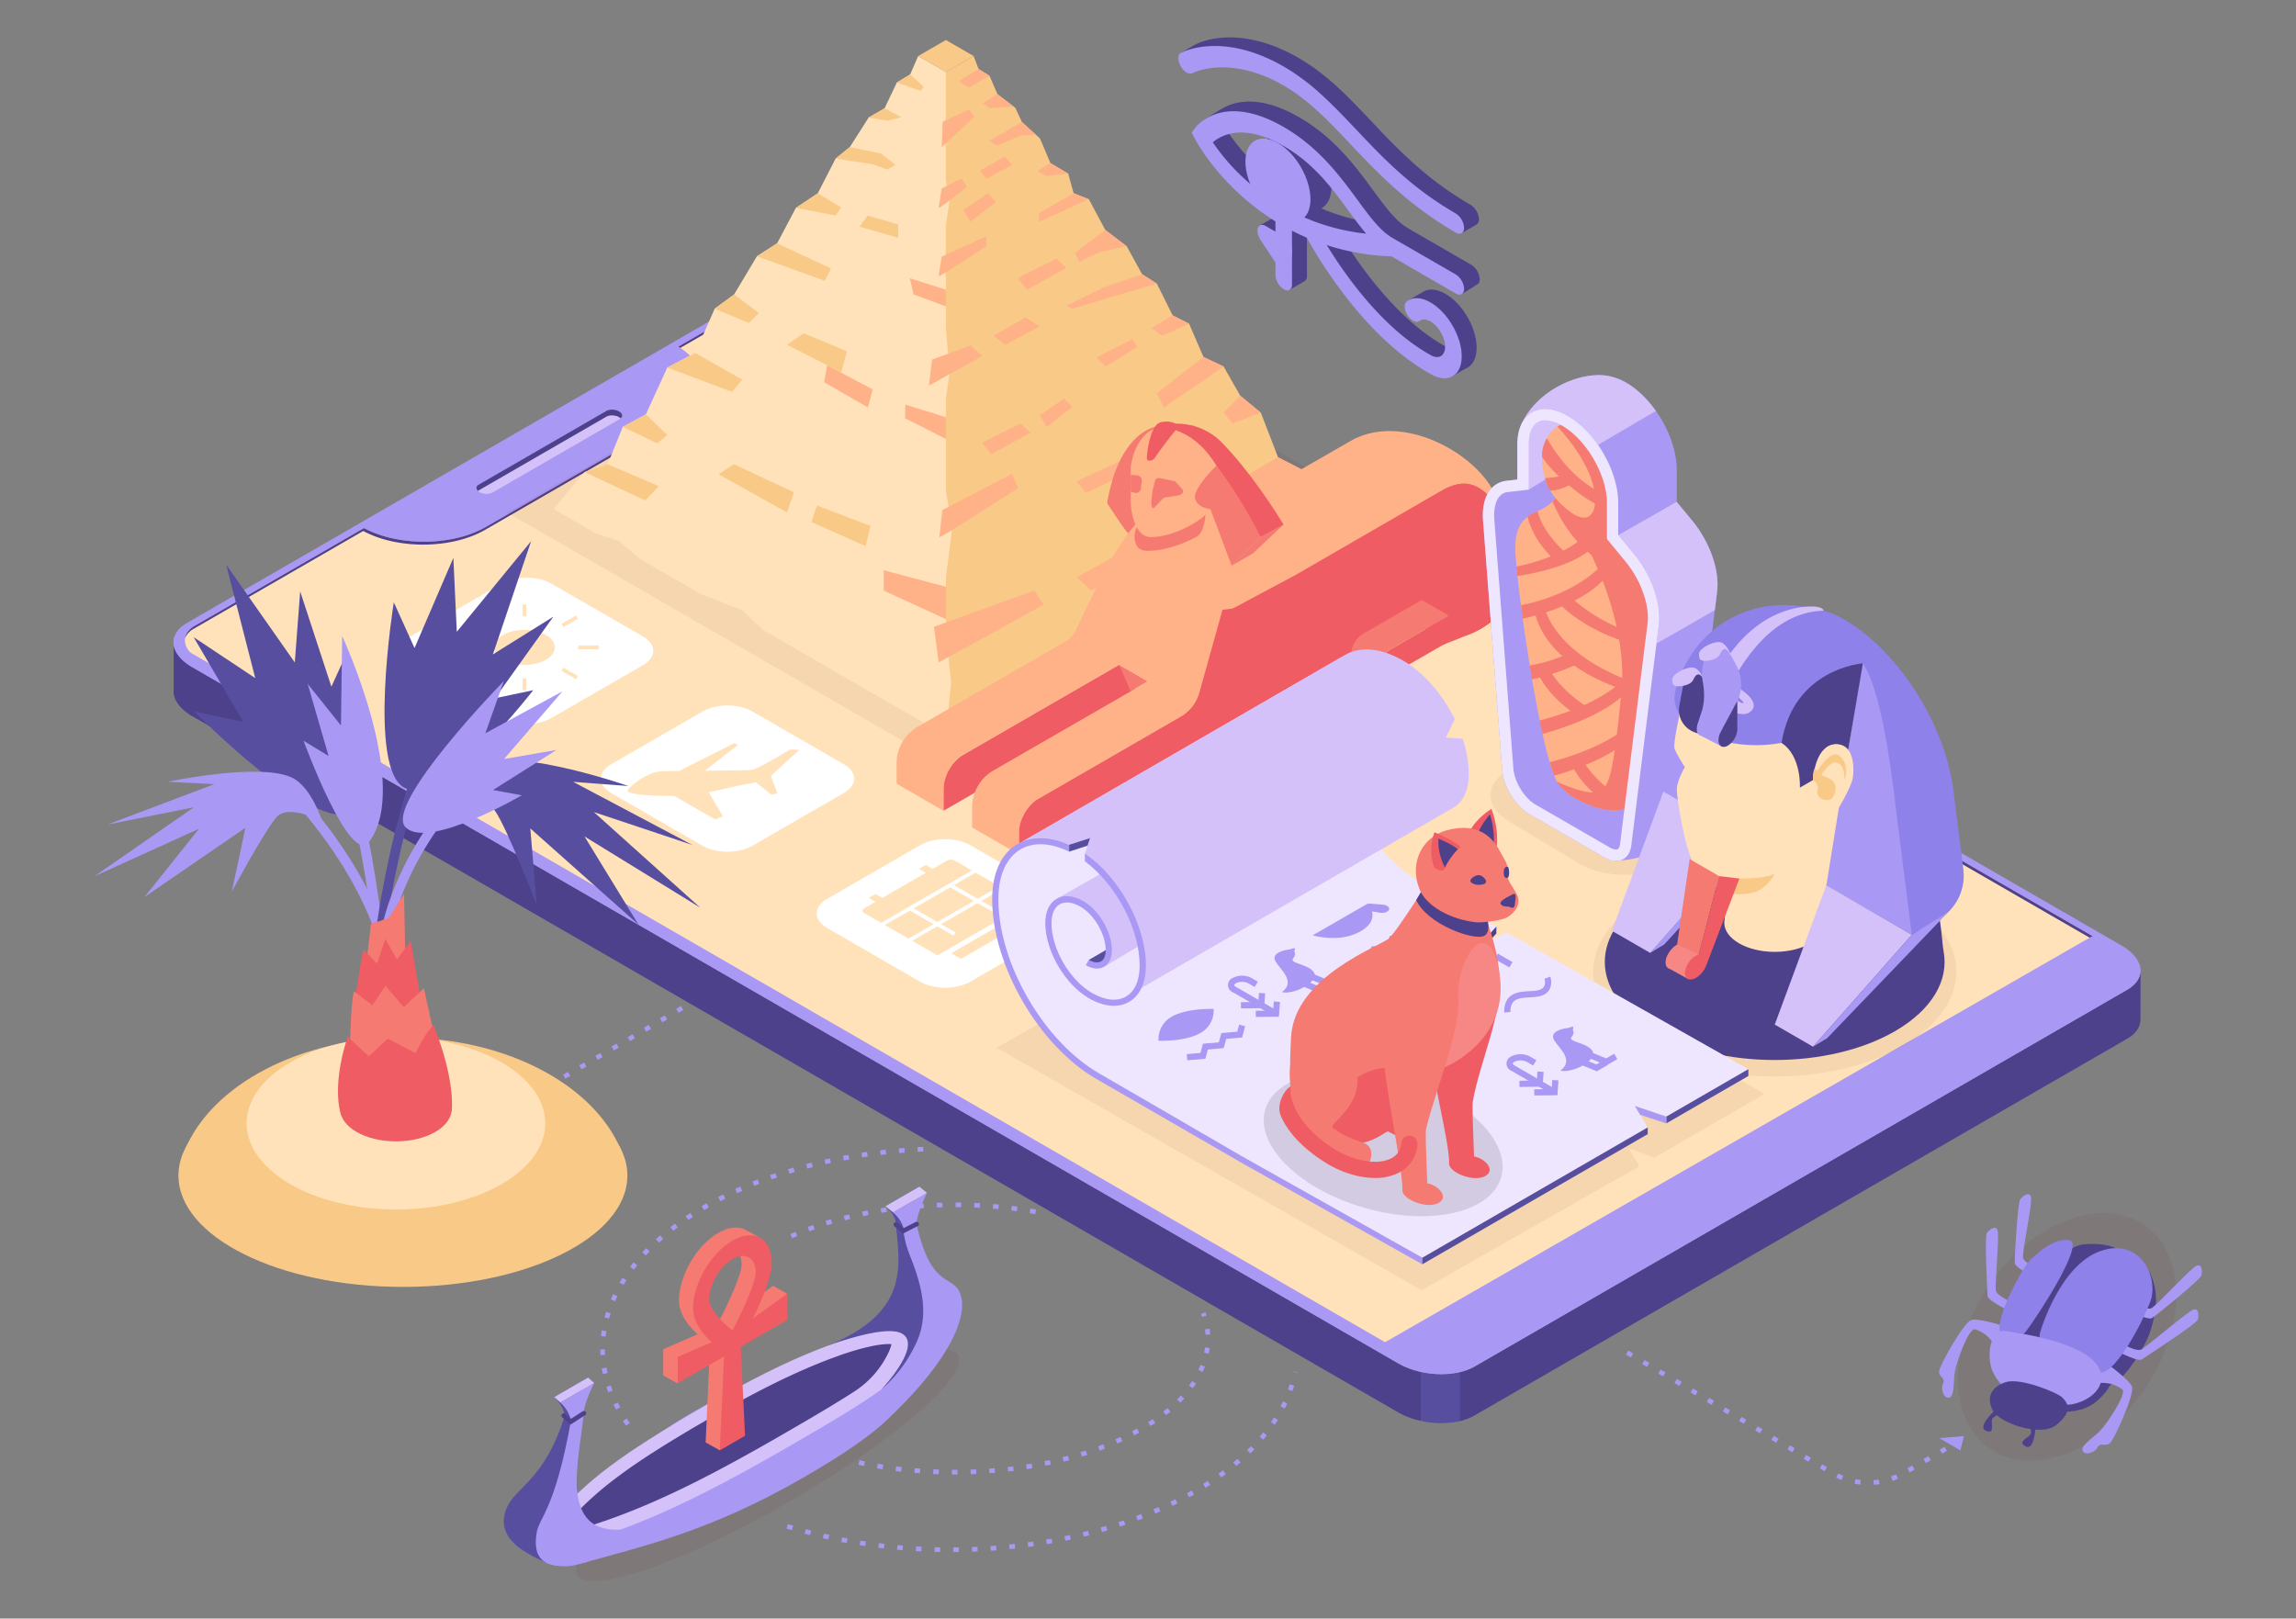 <?xml version="1.0" encoding="utf-8"?>
<svg xmlns="http://www.w3.org/2000/svg" viewBox="0 0 1421.25 1002">
  <rect x="0" y="0" width="1421.25" height="1002" fill="#808080" stroke="none"/>
  <defs>
    <linearGradient gradientUnits="userSpaceOnUse" id="linear-gradient" x1="905.75" x2="919.15" y1="356.52" y2="374.59">
      <stop offset="0" stop-color="#ffe592"/>
      <stop offset="1" stop-color="#fca83a"/>
    </linearGradient>
    <linearGradient href="#linear-gradient" id="linear-gradient-2" x1="849.39" x2="862.78" y1="398.3" y2="416.37"/>
    <style>.cls-1,.cls-2{fill:#a998f4}.cls-2,.cls-4{fill-rule:evenodd}.cls-21{fill:#d5c1f9}.cls-4,.cls-9{fill:#4e418c}.cls-11{fill:#584ea0}.cls-8{fill:#ffe2b9}.cls-7{fill:#fff}.cls-10{fill:#f9c988}.cls-12{fill:#f57a71}.cls-13{fill:#ef5c63}.cls-14{fill:#68170c;opacity:.06}.cls-15{fill:#ffb188}.cls-16{fill:#bcb2a6}.cls-22{fill:#eee6ff}.cls-23{fill:#f78784}.cls-24{fill:#8e81ea}</style>
  </defs>
  <g id="illustration">
    <path class="cls-1" d="m340 673.63-1.46-2.51 3-1.74 1.45 2.5Zm10-5.83-1.46-2.5 3-1.75 1.45 2.51Zm10-5.82-1.46-2.5 3-1.75 1.45 2.5Zm10-5.82-1.45-2.51 3-1.75 1.45 2.51Zm10-5.83-1.45-2.5 3-1.75 1.46 2.5Zm10-5.82-1.45-2.5 3-1.75 1.46 2.5Zm10-5.83-1.45-2.5 3-1.75 1.46 2.51Zm10-5.82-1.45-2.5 3-1.75 1.46 2.5Zm10-5.82-1.46-2.51 3-1.74 1.46 2.5ZM349.87 686.12l12.65 7.3-14.74 1.21 2.09-8.51zM590.1 960.79v-2.9h3.46l.05 2.9Zm-8.14 0-3.49-.08.08-2.89 3.46.07Zm19.76-.2-.1-2.89 3.46-.14.13 2.89Zm-31.38-.17-3.49-.19.17-2.89 3.45.18Zm43-.43-.2-2.89 3.46-.25.22 2.89Zm-54.61-.31-3.47-.29.26-2.88 3.44.29Zm66.2-.66-.28-2.88 3.45-.36.31 2.88Zm-77.77-.44c-1.15-.12-2.31-.26-3.46-.4l.35-2.87 3.43.4Zm89.33-.9-.37-2.87c1.14-.15 2.29-.3 3.43-.47l.41 2.87Zm-100.86-.56-3.45-.52.44-2.86 3.42.51ZM648 955.93l-.47-2.86 3.41-.58.51 2.85Zm-123.85-.71c-1.15-.2-2.29-.41-3.43-.63l.53-2.84 3.4.62Zm135.3-1.39-.57-2.84 3.4-.7.6 2.83Zm-146.7-.83-3.41-.75.64-2.83 3.38.74Zm158.09-1.67-.68-2.81 3.38-.83.7 2.81Zm-169.42-1-3.37-.87.74-2.8 3.35.86Zm180.7-1.94-.78-2.79 3.33-.94.81 2.78Zm-191.91-1.12-3.34-1 .85-2.77 3.3 1Zm203.06-2.22-.89-2.76c1.1-.35 2.19-.71 3.28-1.08l.93 2.75Zm11-3.8-1-2.72c1.08-.39 2.16-.8 3.23-1.21l1 2.7q-1.58.64-3.23 1.24Zm10.84-4.25-1.11-2.68c1.07-.45 2.13-.9 3.18-1.36l1.16 2.65Zm10.63-4.77-1.25-2.61 3.1-1.51 1.29 2.59c-1.04.51-2.09 1.02-3.14 1.52Zm10.38-5.29-1.38-2.55 3-1.67 1.42 2.52c-.99.56-2.01 1.13-3.04 1.69Zm10.09-5.85-1.52-2.46c1-.61 2-1.23 2.92-1.85l1.56 2.44c-.97.62-1.96 1.24-2.96 1.86Zm9.73-6.44-1.67-2.37c.94-.67 1.87-1.34 2.79-2l1.72 2.33c-.93.66-1.88 1.39-2.84 2.03Zm9.29-7.09-1.84-2.24c.89-.73 1.77-1.47 2.63-2.21l1.89 2.19c-.91.75-1.77 1.5-2.68 2.25Zm8.73-7.78-2-2.08c.83-.8 1.64-1.61 2.44-2.42l2.07 2c-.83.85-1.66 1.72-2.47 2.49Zm8-8.51-2.19-1.89c.75-.87 1.48-1.75 2.19-2.63l2.25 1.81c-.69.9-1.44 1.8-2.21 2.7Zm7.17-9.28-2.38-1.65q1-1.41 1.89-2.85l2.44 1.56q-.9 1.46-1.91 2.95Zm6.08-10.05-2.56-1.35c.53-1 1-2 1.53-3.05l2.61 1.24c-.46 1.05-.98 2.1-1.54 3.15Zm4.79-10.77-2.72-1c.39-1.07.75-2.15 1.09-3.23l2.76.87c-.34 1.13-.72 2.24-1.13 3.36Zm3.18-11.35-2.83-.57v-.2l2.85.5ZM387.54 882.63c-.68-1-1.34-1.94-2-2.92l2.42-1.58c.62 1 1.26 1.9 1.92 2.84Zm-6.17-10c-.55-1-1.09-2.09-1.6-3.14l2.6-1.27c.5 1 1 2 1.56 3Zm-4.85-10.72c-.41-1.11-.8-2.22-1.16-3.34l2.75-.89c.35 1.08.72 2.15 1.12 3.22Zm-3.3-11.31a76.44 76.44 0 0 1-.65-3.48l2.86-.46c.18 1.12.39 2.24.63 3.34Zm-1.53-11.69c-.06-1.17-.09-2.36-.09-3.54h2.89c0 1.13 0 2.28.09 3.4Zm3.23-11.48-2.88-.31c.13-1.17.29-2.35.47-3.52l2.86.45c-.18 1.12-.37 2.26-.45 3.38Zm2.08-11.15-2.8-.76c.31-1.13.64-2.28 1-3.39l2.8.87c-.35 1.08-.67 2.18-1 3.28Zm3.75-10.72-2.65-1.15c.46-1.07.95-2.14 1.46-3.21l2.61 1.25c-.45 1.03-.93 2.07-1.38 3.11Zm5.2-10.13L383.5 794q.9-1.5 1.86-3l2.43 1.57q-.93 1.43-1.79 2.86Zm6.4-9.44-2.31-1.76c.71-.92 1.43-1.85 2.18-2.76l2.25 1.82c-.69.9-1.4 1.8-2.08 2.71Zm7.38-8.73-2.12-2c.8-.85 1.61-1.7 2.44-2.54l2.06 2c-.77.88-1.56 1.71-2.34 2.54Zm8.18-8L406 767.1c.87-.78 1.74-1.55 2.64-2.32l1.88 2.2c-.86.75-1.72 1.51-2.52 2.27Zm8.82-7.33-1.73-2.3c.92-.71 1.85-1.41 2.8-2.11l1.72 2.33c-.93.69-1.85 1.38-2.75 2.07Zm9.33-6.68-1.61-2.41 2.93-1.92 1.57 2.44c-.95.64-1.9 1.24-2.85 1.88Zm9.75-6.09-1.46-2.5.93-.54 2.1-1.2 1.42 2.52-2.07 1.19Zm10.09-5.53-1.33-2.57c1-.54 2.08-1.06 3.12-1.58l1.29 2.6c-.98.5-1.98 1.02-3.04 1.54Zm10.36-5-1.15-2.63c1.06-.48 2.12-1 3.19-1.41l1.16 2.65Zm10.6-4.49-1.07-2.69c1.08-.43 2.17-.86 3.26-1.27l1 2.7c-1.05.4-2.05.82-3.15 1.25Zm10.8-4-1-2.74 3.31-1.12L481 729c-1.13.36-2.22.73-3.3 1.11Zm11-3.56-.84-2.77 3.35-1 .81 2.78c-1.11.29-2.22.62-3.32.96Zm11.1-3.13-.73-2.81 3.39-.86.7 2.81c-1.12.25-2.24.53-3.36.83ZM511 720.7l-.63-2.82c1.14-.26 2.28-.5 3.42-.74l.6 2.83Zm11.31-2.3-.53-2.85 3.44-.62.5 2.85Zm11.38-1.92-.43-2.86c1.15-.18 2.3-.34 3.46-.51l.4 2.87Zm11.42-1.48-.34-2.88c1.16-.14 2.31-.27 3.47-.39l.31 2.88c-1.15.07-2.29.2-3.44.39Zm11.48-1.17-.24-2.89 3.48-.28.22 2.89Zm11.52-.8-.16-2.89c1.16-.07 2.32-.12 3.49-.18l.13 2.9ZM590.81 912.81h-1.57v-2.9h3.46v2.9Zm-9.72-.16c-1.16 0-2.32-.08-3.49-.13l.13-2.89 3.46.13Zm19.78 0-.09-2.89c1.15 0 2.3-.08 3.45-.14l.14 2.9Zm-31.4-.59q-1.74-.12-3.48-.27l.24-2.88 3.45.26Zm43 0-.21-2.89 3.45-.27.24 2.88Zm-54.62-1-3.47-.41.36-2.87 3.43.4Zm66.22 0-.33-2.88 3.44-.41.36 2.87c-1.13.04-2.28.18-3.44.36Zm-77.76-1.5c-1.15-.17-2.3-.36-3.45-.55l.48-2.86c1.14.19 2.27.38 3.41.55Zm89.3-.05-.44-2.86c1.14-.18 2.28-.36 3.41-.56l.49 2.86Zm-100.76-2-3.43-.71.61-2.83 3.38.7Zm112.24-.08-.57-2.83 3.39-.71.61 2.83c-1.11.17-2.26.4-3.4.63Zm11.37-2.56-.7-2.81 3.34-.86.75 2.8q-1.66.37-3.36.79Zm11.23-3.11-.84-2.77c1.1-.33 2.2-.68 3.29-1l.89 2.75c-1.03.26-2.19.6-3.31.94Zm11.06-3.7-1-2.72c1.09-.4 2.16-.8 3.23-1.22l1 2.7Zm10.83-4.35-1.13-2.71 3.14-1.42 1.21 2.63c-1.05.47-2.12.95-3.19 1.42Zm10.53-5-1.32-2.71.33-.17c.91-.48 1.82-1 2.71-1.46l1.4 2.53c-.91.51-1.83 1-2.77 1.5Zm10.14-5.84-1.55-2.44c1-.62 1.94-1.25 2.87-1.88l1.62 2.4q-1.41.85-2.91 1.79Zm9.59-6.73-1.78-2.28c.91-.71 1.8-1.43 2.66-2.15l1.86 2.22c-.86.61-1.77 1.35-2.71 2.07Zm8.82-7.76-2.05-2c.82-.81 1.61-1.63 2.36-2.46l2.14 2c-.76.64-1.58 1.49-2.42 2.33Zm7.7-8.92-2.34-1.71c.68-.93 1.33-1.87 1.94-2.8l2.42 1.58c-.6.85-1.28 1.83-1.99 2.8Zm6.08-10.17-2.63-1.23c.48-1 .93-2.07 1.34-3.1l2.69 1c-.39 1.04-.84 2.12-1.37 3.2Zm3.78-11.27-2.84-.58c.23-1.1.42-2.22.55-3.32l2.88.37c-.12 1.04-.32 2.23-.56 3.4Zm-2-11.72a41.94 41.94 0 0 0-.33-3.34l2.87-.4c.17 1.19.28 2.39.35 3.57Zm-2.07-11c-.2-.63-.42-1.25-.65-1.88l2.72-1c.24.67.47 1.33.69 2ZM490.38 766.6l-1.18-2.6c1.06-.47 2.13-.93 3.21-1.39l1.13 2.67c-1.06.4-2.12.85-3.16 1.32Zm10.62-4.33-1-2.72 3.29-1.19 1 2.73c-1.12.39-2.2.78-3.29 1.18Zm10.89-3.7-.86-2.77c1.11-.34 2.23-.68 3.35-1l.81 2.78q-1.64.48-3.28.99Zm11.11-3.12-.71-2.8 3.39-.84.68 2.82Zm11.23-2.57-.58-2.83c1.14-.24 2.29-.46 3.44-.68l.54 2.84Zm106.58-1.27-3.41-.58.47-2.86 3.45.59Zm-95.23-.79-.48-2.82 3.46-.53.42 2.87Zm83.85-1c-1.14-.15-2.28-.3-3.43-.43l.35-2.88 3.46.44Zm-72.43-.57-.34-2.87 3.48-.39.3 2.88Zm61-.7c-1.15-.11-2.29-.21-3.44-.3l.23-2.89 3.48.3Zm-49.51-.4-.21-2.89 3.48-.24.19 2.89Zm38-.44-3.45-.16.11-2.89 3.49.16ZM580 747.5l-.11-2.89 3.49-.11.07 2.9c-1.18.02-2.33.06-3.45.1Zm15-.17h-3.46v-2.89h3.49ZM1159.9 919.21l-.22-2.88c1.11-.09 2.24-.22 3.34-.39l.44 2.86c-1.17.2-2.37.32-3.56.41Zm-8.36-.14c-1.18-.12-2.38-.3-3.55-.53l.54-2.84c1.1.21 2.22.38 3.32.5Zm20-2.33-1-2.72c1.06-.38 2.11-.8 3.12-1.25l1.18 2.64c-1.02.49-2.14.93-3.27 1.33Zm-31.62-.52c-1.11-.43-2.21-.92-3.28-1.44l1.26-2.6c1 .49 2 .94 3.08 1.35Zm42.21-4.72-1.44-2.51 3-1.74 1.44 2.51Zm-52.65-.76-3-1.76 1.46-2.5 3 1.76Zm62.69-5-1.45-2.5 3-1.74 1.44 2.51Zm-72.67-.83-3-1.76 1.47-2.49 3 1.76Zm82.7-5-1.45-2.5 3-1.74 1.44 2.51Zm-92.69-.9-3-1.76 1.46-2.5 3 1.76Zm-10-5.87-3-1.76 1.47-2.5 3 1.76Zm-10-5.86-3-1.76L1088 883l3 1.76Zm-10-5.87-3-1.76 1.46-2.5 3 1.76Zm-10-5.87-3-1.76 1.47-2.49 3 1.76Zm-10-5.86-3-1.76 1.47-2.5 3 1.76Zm-10-5.87-3-1.76 1.46-2.5 3 1.76Zm-10-5.86-3-1.76 1.47-2.5 3 1.76Zm-10-5.87-3-1.76 1.46-2.5 3 1.76Zm-10-5.87-3-1.76 1.47-2.49 3 1.76Zm-10-5.86-3-1.76 1.47-2.5 3 1.76ZM1200.36 890.28l13.14 7.59 2.17-8.84-15.31 1.25z"/>
    <path class="cls-2" d="m912.72 846 404.1-233.31c12.1-7 10.58-19.18-3.38-27.25l-746.6-431c-14-8.07-35.1-8.94-47.2-2l-404.09 233.3c-12.1 7-10.59 19.18 3.38 27.25L865.52 844c13.97 8.1 35.11 9 47.2 2Z"/>
    <path d="m304.72 305 79.14-45.69c2-1.18 1.78-3.23-.57-4.59s-5.9-1.5-7.94-.32l-79.14 45.69c-2 1.17-1.78 3.22.57 4.58s5.9 1.5 7.94.33Z" style="fill:#d5c1f9;fill-rule:evenodd"/>
    <path class="cls-4" d="M384.16 259a4.87 4.87 0 0 0-.87-.71c-2.35-1.36-5.9-1.51-7.94-.33l-79.14 45.69c-.14.08-.18.19-.3.28-1.41-1.3-1.41-2.88.3-3.87l79.14-45.69c2-1.18 5.59-1 7.94.32 2.19 1.31 2.47 3.14.87 4.31ZM912.72 846a34.34 34.34 0 0 1-9.3 3.5v30.34a32.84 32.84 0 0 0 9.3-3.57L1316.82 643c5.58-3.19 8.24-7.55 8.13-12.07.06 0 .06-30.54.06-30.54.1 4.62-2.5 9-8.19 12.33ZM118.93 443.32l746.59 431.05a49.82 49.82 0 0 0 14 5.26V849.3a50.13 50.13 0 0 1-14-5.26L118.93 413c-6.91-4-10.79-9-11.43-13.93v27.62c-.64 5.68 3.19 11.85 11.43 16.63Z"/>
    <path d="M879.5 849.3v30.33a56.81 56.81 0 0 0 23.92.22v-30.34a55.84 55.84 0 0 1-23.92-.21Z" style="fill:#584ea0;fill-rule:evenodd"/>
    <path d="m524.65 154.1-104.76 60.48c19.9 12.32 19.47 31.62-1.32 43.62l-117.71 68c-20.79 12-54.22 12.25-75.55.77l-104.76 60.44c-9.32 5.38-7.8 15 3.39 21.47l746.59 431c11.19 6.46 27.87 7.34 37.19 2l404.1-233.31c9.32-5.38 7.8-15-3.39-21.47l-746.59-431c-11.19-6.5-27.84-7.38-37.19-2Z" style="fill:#ffe2b9;fill-rule:evenodd"/>
    <path class="cls-4" d="M433.56 241.78c-1.48 6.65-6.63 13.07-15.47 18.18l-117.71 68c-20.79 12-54.22 12.25-75.55.76l-104.76 60.45a12 12 0 0 0-5.51 5.87c.46-2.89 2.42-5.57 6-7.63l104.76-60.48c21.33 11.48 54.76 11.24 75.55-.77l117.71-68c8.05-4.61 13.04-10.36 14.98-16.38ZM1308 588.86l-746.59-431c-11.19-6.45-27.87-7.33-37.19-1.95L421.1 215.37c-.4-.27-.79-.53-1.21-.79l104.76-60.48c9.32-5.38 26-4.5 37.19 2l746.59 431c7.79 4.5 10.88 10.53 8.9 15.6.73-4.7-2.47-9.86-9.33-13.84Z"/>
    <path class="cls-2" d="M891.46 849.3c27.56 0 209.86-117.06 209.86-117.06s215.3-120.79 219.47-130.87-25.32-22-25.32-22L856.85 831.23s15.38 18.07 34.61 18.07Z"/>
    <path class="cls-2" d="m118.93 404.61 746.6 431c14 8.07 35.1 8.94 47.19 2l404.1-233.31c3.73-2.15 6.16-4.81 7.34-7.68 2.21 5.89-.13 11.9-7.34 16.06L912.72 846c-12.09 7-33.23 6.11-47.19-2l-746.6-431c-9.66-5.58-13.35-13.13-10.72-19.57 1.5 3.98 5.08 7.92 10.72 11.18Z"/>
    <path class="cls-7" d="m658.17 574.49-57.53 33.22c-8.6 5-22.55 5-31.15 0L512 574.49c-8.6-5-8.6-13 0-18l57.53-33.22c8.6-5 22.55-5 31.15 0l57.53 33.22c8.56 4.99 8.56 13.04-.04 18Z"/>
    <path class="cls-8" d="m586.16 532.78-7.43 4.28-1.46.85-4.19-2.43-4.2 2.43 4.19 2.42-26.9 15.53-4.2-2.42-4.2 2.43 4.2 2.42-7.07 4.08c-1.37.79-1.37 2.07 0 2.86l45.43 26.23 47-27.15c5.07-2.93 5.07-7.68 0-10.6l-36.25-20.93a5.47 5.47 0 0 0-4.92 0Z"/>
    <path class="cls-7" d="M600.77 539.97h2.32v31.86h-2.32z" transform="rotate(-60 601.923 555.898)"/>
    <path class="cls-7" d="M575.86 554.35h2.32v31.86h-2.32z" transform="rotate(-60 577.029 570.277)"/>
    <path class="cls-7" d="M557.51 564.11h68.96v2.32h-68.96z" transform="rotate(-29.99 592.114 565.344)"/>
    <path class="cls-8" d="m645.67 564.27-50.79 29.33-6.03-3.49 50.78-29.32 6.04 3.48z"/>
    <path class="cls-7" d="M540.57 554.33h68.96v2.32h-68.96z" transform="rotate(-29.99 575.168 555.563)"/>
    <path class="cls-7" d="m398 411.77-56.71 32.74c-8.48 4.9-22.23 4.9-30.7 0l-56.72-32.74c-8.48-4.9-8.48-12.83 0-17.73l56.72-32.74c8.47-4.9 22.22-4.9 30.7 0L398 394c8.48 4.94 8.48 12.87 0 17.77Z"/>
    <ellipse class="cls-8" cx="324.64" cy="400.76" rx="18.81" ry="10.86"/>
    <path class="cls-8" d="M295.46 379.4h2.32v10.36h-2.32z" transform="rotate(-60 296.635 384.593)"/>
    <path class="cls-8" d="M351.5 411.76h2.32v10.36h-2.32z" transform="rotate(-60 352.627 416.932)"/>
    <path class="cls-8" d="M291.44 415.78h10.36v2.32h-10.36z" transform="rotate(-29.99 296.652 416.982)"/>
    <path class="cls-8" d="M347.48 383.42h10.36v2.32h-10.36z" transform="rotate(-29.99 352.733 384.63)"/>
    <path class="cls-8" d="M278.67 399.6h12.68v2.32h-12.68zM357.93 399.6h12.68v2.32h-12.68zM323.48 419.98h2.32v7.32h-2.32zM323.48 374.22h2.32v7.32h-2.32z"/>
    <path class="cls-7" d="m522.4 490.89-56.72 32.74c-8.48 4.9-22.22 4.9-30.7 0l-56.71-32.74c-8.48-4.9-8.48-12.83 0-17.73L435 440.42c8.48-4.9 22.22-4.9 30.7 0l56.72 32.74c8.46 4.9 8.46 12.84-.02 17.73Z"/>
    <path class="cls-8" d="M494.8 464.18 489 464s-18.45 11.29-23 12.42c-2.27.56-15.92.63-29.62.7l20.5-16-2.26-1.12-33.85 17.1.55.14c-7.57.08-13.47.25-14.92.61-9.1 2.26-18.83 10.89-17.8 11.95 3.26 3.38 28.74 2.9 28.74 2.9l25.37 14.61 4.81-2-8.83-14.83s20.65-4.82 29.22-6.14l9.63 7.64 3.64-.9-4-10.7Z"/>
    <path class="cls-9" d="M801.18 135.5c-9.34-5.39-17.12-10.25-23.37-15.73-20.09-17.59-27.71-30-28.1-30.7l-4.92-14.51s7.38-5 12.94-8c8.47-4.47 23.54-7.21 46.6 6.1 21.74 12.55 35 30.65 45.7 45.19 7.82 10.65 14 19.07 21.63 23.47L910.83 164a11.31 11.31 0 0 1 5.13 8.85 4.23 4.23 0 0 1-.8 2.69c-.19.23-10.34 6.52-10.34 6.52l-33.16-28.89-.69-.41c-28.05-1.05-52.51-7.28-69.79-17.26Zm-40.76-53.32A129.08 129.08 0 0 0 783 107.42a132.27 132.27 0 0 0 63.79 30.07s-26.43-41.91-45-52.63c-24.98-14.42-36.21-7.15-41.37-2.68Z"/>
    <path class="cls-9" d="M824.13 115.76c0 5.43-1.62 9.49-4.33 11.88-3.71 3.27-11.74 6.94-11.74 6.94s-24.43-29.35-24.43-42.2 9.07-18 20.25-11.58 20.25 22.1 20.25 34.96ZM904.82 144.3s-46.33-39.94-63.15-57.71c-13.74-14.52-22.34-30-37.79-38.91-33.8-19.52-56.31-7.8-56.53-7.68-2 1.1-16.38-7.23-16.38-7.23s7.2-4.25 9.23-5.34c1-.56 25.76-13.43 63.68 8.46 17.51 10.11 30.86 24.22 45 39.16 16.72 17.66 34 35.91 61.5 51.79a11.31 11.31 0 0 1 5.12 8.85 3.61 3.61 0 0 1-1.44 3.27c-.94.57-9.24 5.34-9.24 5.34Z"/>
    <path class="cls-9" d="M798.2 179.49s.55-11.34.55-14.6v-38.52c0-3.26 2.3-4.57 5.13-2.93a11.29 11.29 0 0 1 5.13 8.85v38.52a3.93 3.93 0 0 1-1.06 3c-.22.19-9.75 5.68-9.75 5.68ZM899.09 233s-22.1-10.68-32.44-21.45c-24.92-26-52.71-67.33-53.6-69.07-1.82-3.55 1.69-11.28 3.86-12.11s5.41 1.37 7.22 4.92c.28.54 28.45 54.82 69 78.24l1.63.94c5 2.87 7.46.71 5.44-4.65-8.28-22-28.64-23.73-28.64-23.73s9.6-5.6 10.25-5.9c3.52-1.65 8.12-1.06 12.95 1.73 10.63 6.14 19.28 21.08 19.28 33.3 0 6.37-2.35 10.77-6.11 12.65-3.44 1.69-8.84 5.13-8.84 5.13Z"/>
    <path class="cls-9" d="M803.88 164.94s-15.88-18.18-16.81-19.79-7.26-5.59-7.26-5.59 8.23-4.57 9-5.16c.94-.77 2.36-.78 4 .14l11.07 6.46a11.29 11.29 0 0 1 5.13 8.85c-.01 3.23-2.3 16.72-5.13 15.09Z"/>
    <path class="cls-1" d="M793.36 139.36A147.61 147.61 0 0 1 770 122.62c-20.09-17.6-29.5-35.17-29.9-35.91l-2.42-4.57 1.85-2.59c.67-1 16.94-22.95 55.14-.9 21.74 12.56 35 30.65 45.7 45.19 7.82 10.66 14 19.07 21.63 23.48l39.17 22.61a11.31 11.31 0 0 1 5.12 8.85c0 3.26-2.29 4.57-5.12 2.94L862 159.1l-.69-.4a145.26 145.26 0 0 1-67.95-19.34Zm-42.62-51.24a129.08 129.08 0 0 0 22.58 25.24 132.74 132.74 0 0 0 72.35 31.31c-3.79-4.47-7.4-9.39-11.1-14.43-10.5-14.3-21.35-29.08-39.92-39.8-24.97-14.44-38.75-6.79-43.91-2.32Z"/>
    <ellipse class="cls-1" cx="794.65" cy="109.41" rx="16.49" ry="28.57" transform="matrix(.86 -.5 .5 .86 52.96 414.92)"/>
    <path class="cls-1" d="M901.15 144c-29.56-17.07-48.62-37.21-65.44-55-13.74-14.51-25.61-27-41.06-36-33.8-19.51-56.31-7.8-56.53-7.68-2 1.1-5.28-.83-7.25-4.3s-1.93-7.18.1-8.27c1-.56 25.76-13.43 63.68 8.46 17.5 10.11 30.86 24.22 45 39.16 16.71 17.66 34 35.91 61.5 51.79a11.31 11.31 0 0 1 5.12 8.85c0 3.28-2.27 4.59-5.12 2.99ZM794.65 179.08a11.29 11.29 0 0 1-5.13-8.85v-38.52c0-3.25 2.3-4.57 5.13-2.93a11.28 11.28 0 0 1 5.12 8.85v38.52c0 3.26-2.29 4.57-5.12 2.93ZM885.54 231.56l-1.63-.94c-45.45-26.24-75.62-84.55-76.88-87-1.82-3.55-1.52-7.09.65-7.92s5.41 1.37 7.22 4.92c.28.54 28.45 54.82 69 78.24l1.63.94c5 2.87 9 .55 9-5.17s-4.05-12.72-9-15.59c-2.68-1.55-5.2-1.65-6.92-.29s-5-.09-7.22-3.44-2.46-7.22-.64-8.66c3.68-2.92 9.06-2.7 14.78.6 10.63 6.14 19.28 21.08 19.28 33.3s-8.64 17.15-19.27 11.01Z"/>
    <path class="cls-1" d="M794.65 170.28s-13.85-20.83-14.78-22.43a10.54 10.54 0 0 1-1.5-5c0-3.25 2.3-4.56 5.13-2.93l11.15 6.44a11.28 11.28 0 0 1 5.12 8.85c0 3.21-2.29 16.7-5.12 15.07Z"/>
    <ellipse class="cls-10" cx="249.41" cy="727.73" rx="138.94" ry="68.95"/>
    <path class="cls-10" d="M114.68 711.4c16.84-39.87 70.76-69 134.73-69s117.89 29.18 134.73 69Z"/>
    <ellipse class="cls-8" cx="245.09" cy="695.37" rx="92.42" ry="53.36"/>
    <path class="cls-1" d="M232.84 593.3c-.11-1.14-11.17-114.76-35.06-145.31l4.75-3.72c25 31.94 35.86 143.72 36.31 148.46Z"/>
    <path class="cls-1" d="M238 598.78c-.05-.48-5.62-48.49-60.69-108l4.43-4.1c56.57 61.16 62.06 109.48 62.27 111.5l-6 .61 3-.3Z"/>
    <path class="cls-11" d="m236.08 599-6-.46c.07-1 8-99.58 47.87-174.22l5.32 2.85C244 500.69 236.16 598.05 236.08 599Z"/>
    <path class="cls-1" d="M232.66 621.83c-7-80.49 55.25-138.52 55.88-139.1l4.08 4.45c-.61.55-60.69 56.65-54 134.13Z"/>
    <path class="cls-12" d="m251.62 627.22-1.52-73.81-9.41 14.89-11.06 3.7-7.26 62.6 29.25-7.38z"/>
    <path class="cls-13" d="m264.06 639-9.85-56.6-8.43 11.66-7.23-12.64-5.21 15.09-8.34-8.68c-1.88 6.79-8.27 51-8.27 51Z"/>
    <path class="cls-12" d="m271.8 654.31-9.42-42.56-12.44 11.79-11.27-13.28-8.17 12-11.42-8.61c-2.34 9.67-2.52 40.17-2.52 40.17Z"/>
    <ellipse class="cls-13" cx="245.09" cy="686.68" rx="34.46" ry="19.9"/>
    <path class="cls-13" d="M279.55 688.18s3-17.83-11.17-53.58c-6.09 6-11.05 17.44-11.05 17.44l-17.19-9-11.85 10.88s-9-8.13-13.08-12.28c-10.86 33.91-3.67 49.57-3.67 49.57Z"/>
    <path class="cls-11" d="M306.64 502.28c7.61 11.18 25.63 58.09 25.63 58.09l-4-47.52 66.94 59.53-33.39-54.57 71.7 44.13-65.93-59.23 60.93 20.35L354.77 484l34.23 2.6s-64.87-22.6-89.85-14.38c-15.2 5-14.08 18.33-14.08 18.33s13.93.56 21.57 11.73ZM251.15 488.07c24.34 10.23 78.93-60.8 78.93-60.8l-23.68 5 36.13-50.52-37.42 23.36L328.77 335l-46 56.12-2.14-45.75-24.03 55.82-12.83-28.34s-16.95 105 7.38 115.22Z"/>
    <path class="cls-1" d="M251.1 512.18c14 14 71.9-19.86 71.9-19.86l-17.83-3.24 39.33-24.82-32.5 5.63L348.17 428l-47.72 25.92 11.43-32.32s-74.76 76.62-60.78 90.58Z"/>
    <path class="cls-11" d="M217.44 502.71c22.64-13.56-2.3-99.61-2.3-99.61l-10 22-19.33-59-3.33 44L140 349.52l18 70.27-38.15-25.35 30.79 52.45-30.43-6.43s74.59 75.81 97.23 62.25Z"/>
    <path class="cls-1" d="M228.51 521.16c-11.85 15.81-40.6-62.57-40.6-62.57l15.48 9.41-12.94-44.66 20.61 25.8.74-55.4s42.93 92.47 16.71 127.42ZM171.21 505.87c-7.58 8.58-27.68 46.07-27.68 46.07l8.37-39.49-62.52 42.92 33.81-42.3-64.89 29.48 61.7-42.77-53.39 10.64 66.11-25-29-1.43s56.87-12.14 77-2.58c12.23 5.81 18.82 27.28 18.82 27.28s-20.76-11.4-28.33-2.82Z"/>
    <path class="cls-14" d="M856.99 317.28 585.52 474.01 314.04 317.28l271.48-156.74 271.47 156.74z"/>
    <path class="cls-10" d="M585.52 455.35 623 433.71l7.09-4.1 11.68-6.74 44.62-25.76 20.6-15.77 17.41-6.18 44.54-25.71 7.65-11.34 13.31-.77 38.57-22.26-17.55-21.78-19.79-10.22-10.67-27.59L767.75 245l-10.33-18.12-12.47-5.89-8.88-20.6-10.18-5.14-9.8-19.67-9.1-5.83-9.58-17.35-13.18-10.01L674 123.33l-9.42-3.71-3.32-12.1-11.02-6.55-6.49-15.27-11.15-10.12-4.11-8.83-11.07-8.47-4.88-11.34-6.76-4.23-3.14-8.05-17.12 9.88v410.81z"/>
    <path class="cls-8" d="m585.52 455.35-113.14-65.33-12.95-12.22-25.89-10.2-37.87-21.86-12.49-10.78-14.36-4.73-26.25-15.15 19.31-22.86 14.23-4.81 9.43-23.19 14.26-7.72 13.27-28.98 17.28-9.07 12.04-27.33 12.03-8.84 14.12-23.64 12.5-8 11.63-21.96 13.53-9 11.06-21.54 8.78-7.09 11.66-18.29 9.86-5.73 7.62-15.97 8.2-4.96 5.01-11.44 17.13 9.88v67.59l2.25 11.95-2.25 15.46v64.8l2.42 25.69-2.42 16.69v57.29l3.9 22.85-3.9 30.8v34.29l3.21 30.65-3.21 32.75z"/>
    <path class="cls-10" d="m602.64 34.66-17.12 9.88-17.13-9.88 17.13-9.89 17.12 9.89z"/>
    <path class="cls-15" d="m605.78 42.71-12.38 7.66 6.19 3.84 12.95-7.27-6.76-4.23zM617.42 58.28l-9.14 5.65 4.57 3.1 14.64-1.05-10.07-7.7zM583.52 75.28c.44 0 16.21-7.44 16.21-7.44l3.62 4.16-20.42 19.1ZM632.6 75.58l-20.06 11.53 4.44 3.2 15.62-6.78 8.87.1-8.87-8.05zM582.93 116.65l12.28-6.1 3.34 5.11s-17.48 14-17.48 13 1.86-12.01 1.86-12.01ZM582.93 158.92l27.61-12.58v6.09s-29.47 19.46-29.47 18.48 1.86-11.99 1.86-11.99ZM583.36 315.73l43.15-22.43 3.58 9s-48.6 31.25-48.6 30.26 1.87-16.83 1.87-16.83ZM576.94 222.59l23.97-8.68 7.13 6.46-32.97 18.31 1.87-16.09zM606.51 105.64l4.12 4.91 15.88-8.45-4.67-5.11-15.33 8.65zM614.94 207.82l7.28 5.6 21.28-11.32-8.64-5.51-19.92 11.23zM718.08 274.24l5.54 6.58 21.28-11.32-6.27-6.85-20.55 11.59zM650.24 100.97l-8.06 4.92 5.5 3.04 13.58-1.41-11.02-6.55zM596.23 130.09l15.24-10.41 5.04 5.21-15.79 12.33-4.49-7.13zM643.5 257.13l15.24-10.41 5.04 5.21-15.8 12.33-4.48-7.13zM664.58 119.62l-21.42 12.35v5.31L674 123.33l-9.42-3.71zM697.41 152.4l-17.5 3.94-11.64 5.82-2.82-5.57 18.78-14.2 13.18 10.01zM630.09 172.26c1.48-1.18 23.88-12.09 23.88-12.09l6 5.75-24.32 13.41ZM666.47 298.12C668 296.94 707 279.25 707 279.25l5.69 6.78-40.65 19.16ZM608 274.24c1.47-1.18 23.87-12.08 23.87-12.08l6 5.75-24.31 13.41ZM706.99 169.75l-24.33 8.4-22.65 11.2 3.78 1.77 22.99-6.88 29.31-8.66-9.1-5.83zM736.07 200.39l-16.67 7.43-6.68-4.71 13.17-7.86 10.18 5.14zM757.42 226.88l-36.93 25.35-4.4-8.74 28.86-22.5 12.47 5.89zM700.93 210.01l3.15 4.69-19.65 12.18-5.7-5.69 22.2-11.18zM780.46 255.49l-17.43 6.67-5.61-6.67L767.75 245l12.71 10.49zM810.92 293.3l-58.7 27.91-15.47 11.42-3.39-7.89 13.36-16.11 44.41-25.55 19.79 10.22zM706.99 334.96l2 9.43-33.41 21.23-9.11-8.26 40.52-22.4zM578.12 388.02l62.06-22.4 5.96 8.64-65.07 35.77-2.95-22.01z"/>
    <path class="cls-10" d="m555.18 51.06 14.68 5.26 1.97-2.63-8.45-7.59-8.2 4.96zM537.7 72.76l11.77 1.99 8.43-2.16-10.34-5.56-9.86 5.73zM526.04 91.05l19.26 3.98 9.04 7.07-5.11 2.85-9.04-3.24-22.93-3.57 8.78-7.09zM537.08 133.45l18.92 5.5v8.26l-23.94-6.88 5.02-6.88zM506.2 119.68l14.54 8.77-3.48 5-24.59-4.77 13.53-9zM468.54 158.64l41.98 15.19 3.93-7.59-33.41-15.6-12.5 8zM442.39 191.12l21.17 8.84 6.19-6.19-15.33-11.49-12.03 8.84zM413.07 227.52l40.07 15.08 6.29-7.54-29.08-16.61-17.28 9.07zM385.54 264.22l21.22 10.22 6.31-5.11-13.27-12.83-14.26 7.72zM361.88 292.22l37.43 17.59 8.63-8.79-31.83-13.61-14.23 4.81zM497.44 206.31l-10.3 7.11 33.6 17.11 3.53-13.1-26.83-11.12zM444.82 293.58l42.32 23.7 4.36-12.53-37.18-17.34-9.5 6.17zM505.7 312.96l-3.43 10.21 33.53 14.94 3.02-12.57-33.12-12.58z"/>
    <path class="cls-15" d="m585.52 179.33-22.34-7.07 2.36 10.02 19.98 7.37v-10.32zM585.52 258.32l-25.09-7.85-.19 8.45 25.28 12.82v-13.42zM585.52 383.3l-38.45-17.68v-12.58l38.45 10.22v20.04zM540.15 241.08l-2.91 11.15-27.11-15.62 1.96-10.48 28.06 14.95zM916.14 314l-137.88 79.19-75.52-43.56S819.05 282.66 836 273c36.21-21 92.16 16.11 92.16 44.57-.03 9.32-12.02-3.57-12.02-3.57Z"/>
    <path class="cls-13" d="m692.78 411.52-96.93 56c-6.53 3.76-11.82 12.9-11.82 20.4v14l101.19-58.41 20.35-11.75Z"/>
    <path class="cls-12" d="m692.78 411.52 17.75 10.27-10.67 6.16-7.08-16.43z"/>
    <path class="cls-16" d="M923.5 321.6c0-.71 0-1.4-.06-2.09v4.24c.04-.75.06-1.44.06-2.15ZM892.25 303.72c-.62.35-1.22.73-1.83 1.12l3.66-2.11c-.61.27-1.22.63-1.83.99Z"/>
    <path d="m916.14 370.03-.7-.41.18.71.52-.3z" style="fill:url(#linear-gradient)"/>
    <path d="m860.76 402-.71.41a15.08 15.08 0 0 0-6.83 11.8v.89a15.2 15.2 0 0 1 7.54-13.1Z" style="fill:#fca83a"/>
    <path d="m860.76 402-.71.41a15.08 15.08 0 0 0-6.83 11.8v.89a15.2 15.2 0 0 1 7.54-13.1Z" style="fill:url(#linear-gradient-2)"/>
    <path class="cls-15" d="m762.42 350.19 13.06-7.53 19.81 16.83-39.19 20.98 6.32-30.28z"/>
    <path class="cls-15" d="m762.42 350.2-12.84-35-32.13-10.44-13.61 17.84a238 238 0 0 0-25.21 41.1l-12.73 26.47a16.32 16.32 0 0 1-6.54 7.05l-91 52.51A26.29 26.29 0 0 0 555 472.61v12.51l29 16.81v-12.5a26.3 26.3 0 0 1 13.41-22.88l95.34-55 17.79 10.3-95.39 55a26.29 26.29 0 0 0-13.4 22.88v12.51L630.84 529v-12.5a26.27 26.27 0 0 1 13.4-22.87l95.35-55 16.51-58.14Z"/>
    <path class="cls-13" d="m756.74 377.47-14.49 51.76a24.07 24.07 0 0 1-11.1 14.26l-88.5 51.09c-6.52 3.77-11.81 12.9-11.81 20.4v14L732 470.61l20.36-11.75 60.49-34.93a30.47 30.47 0 0 0 6.07-4.73l9.27-9.22c2.52-2.5 5.29-4 7.74-4.16l6-.41a17.05 17.05 0 0 0 7.19-2.41l74.32-42.91v-40.58c-.92-17.55-13.63-24.81-29.36-16.78l-3.66 2.11L801.86 356l-38.76 20.72Z"/>
    <path class="cls-13" d="M931.77 371.38v-37.62c0-.05-.73-18.24-11.47-28.14-7.39-6.8-14.13-6.43-16.32-6.08a12.3 12.3 0 0 0-2 .36C881 305.38 880 343 880 343v42.17c1.32 6.95 10.12 9.46 13.15 10.13l.42 3.74 13-5.16a54.64 54.64 0 0 0 11.43-5.34c9.26-5.68 14.65-12.68 13.77-17.16Z"/>
    <path class="cls-13" d="M860.76 402a15.2 15.2 0 0 0-7.54 13.1v7.24l43.65-25.2v-16Z"/>
    <path class="cls-12" d="m860.05 402.41.71-.41.21-.13 35.9-20.72-16.8-9.74-35.91 20.72a15.24 15.24 0 0 0-7.76 13.24v7.24l16.82 9.73v-8.13a15.08 15.08 0 0 1 6.83-11.8ZM715.73 264.15s-23 2.77-30.4 47.39c12.07 18.33 13 18.62 13 18.62l9-11.06Z"/>
    <path class="cls-12" d="m707.26 319.15 39.17-8.57s1 18-5.78 21.74C732 337 720.45 341 710.56 341c-4.11 0-6.06-1.41-7.2-3.82a12.49 12.49 0 0 1 .36-10.74ZM780.37 332.5l-17.95 17.69 13.06-7.53 19.05-17.92-14.16 7.76z"/>
    <path d="M715.27 275.24c7.13 2.88 18.69 2.88 25.81 0s7.13-7.55 0-10.43-18.68-2.88-25.81 0-7.13 7.55 0 10.43Z" style="fill:#ff782d"/>
    <path class="cls-12" d="m762.42 350.19 17.95-17.69-19.76-51.15-24.99-2.37 26.8 71.21z"/>
    <path class="cls-15" d="M699.92 310.58V289.7a2.06 2.06 0 0 1 0-.43s1.61-16.84 13.23-23.26c8-4.39 15.58-2.4 17.77-2.12.64.05 3.46-.44 4.15-.3C756 267.9 753 292.06 753 292.06a88.14 88.14 0 0 1-2.38 20.78c-1.79 7-22.45 19.66-38.31 19.66-9.57 0-12.39-15.44-12.39-21.92Z"/>
    <path class="cls-13" d="M753 288.2a280.79 280.79 0 0 1 27.34 44.3l14.16-7.76s-17.24-29-37.35-49.94a39 39 0 0 0-30-12.49c-.64 0-6.86 1.51.5 4 15.96 5.35 23.79 19.76 25.35 21.89Z"/>
    <path class="cls-12" d="m713.42 304 1.35-5.59a2.47 2.47 0 0 1 3-2.42l8.93 1.83a2.48 2.48 0 0 1 1.65 1.2l3.62 3.93c1 1.74-.28 3.24-2.38 3.67 0 0-5 1-8.47 1.25-1.24.1-6.69 7-7.28 6.8-2.26-.67-.42-9.43-.42-10.67ZM706.26 302.55l.42-4.41a3.3 3.3 0 0 0-3.48-3.93l-3.29-.25v10.4l3.16.85a3.3 3.3 0 0 0 3.19-2.66ZM753 288.2s-14.71 14.41-13.26 20.39 9.81 6.64 9.81 6.64l10.58-1.84Z"/>
    <path class="cls-13" d="M729.37 264.31s-8.42 10-14.6 19.23c-1.17 1.74-4.79 2.62-4.85.24-.07-2.91 1.77-19.14 7.57-22 1.95-1.02 9.94-1.78 11.88 2.53Z"/>
    <path class="cls-14" d="m1043 529.66-8.93 5.15c-15.53 9-40.71 9-56.24 0l-43.54-26.19c-15.53-9-15.53-23.51 0-32.47l8.93-5.16c15.53-9 40.71-9 56.24 0l43.54 26.2c15.55 8.97 15.55 23.5 0 32.47Z"/>
    <path class="cls-1" d="m1047.51 322.35-9.73-11.77v-19.79c0-19.83-14-44-31.22-53.92a34.85 34.85 0 0 0-10.44-4c-16.9-3.57-44.64 8-54.53 30.11l59.33 269.83c27.47-1.19 43.82-18.21 45-30.17l17-136.34c1.63-13.24-4.48-30.71-15.41-43.95Z"/>
    <path class="cls-21" d="m977.4 425.9 84.08-48.17 1.42-11.4c1.65-13.27-4.46-30.74-15.39-44l-9.7-11.74-36.12 20.55Z"/>
    <path class="cls-1" d="m1011.42 342.93-9.73-11.77v-19.79c0-19.82-14-44-31.22-53.92s-31.23-2-31.23 17.86v21.57l-6.68.76c-10 1.13-15.62 10.7-14.55 24.63l11.81 154c.82 10.65 8.25 22.73 17.15 27.87l45.78 26.43c8.62 5 15.92 1.86 17.06-7.31l17-136.34c1.65-13.28-4.46-30.74-15.39-43.99Z"/>
    <path class="cls-1" d="M998.08 331.16v-19.79c0-17.89-11.39-39.29-26.28-50.62v26.8l-21.24 13 11.81 155.32c.82 10.65 8.25 22.73 17.15 27.87l29.49 17 14.18-113.81c1.66-13.27-4.45-30.73-15.39-44Z"/>
    <path class="cls-1" d="M1037.82 310.61v-19.79c0-12-5.13-25.58-13-36.65l-35.63 21.24c7.62 10.94 12.54 24.23 12.54 36v19.79l36.09-20.58Z"/>
    <path class="cls-21" d="M1025 254.41c-5.16-7.32-11.53-13.56-18.41-17.54a35 35 0 0 0-10.45-4c-16.77-3.54-44.21 7.8-54.29 29.61 4.81-9.93 15.82-12.47 28.65-5.06 7 4.05 13.49 10.45 18.71 18Z"/>
    <path class="cls-21" d="m946.25 303.14 25.55-15.59v-25.06s-12.27-9.2-22-2.81-6 39.5-6 39.5Z"/>
    <path class="cls-15" d="M1017.49 357.54c-11.48-10.15-19.41-26.38-19.41-26.38l-1.63-24.24c.64-.82-1.56-12.08-1.56-12.08-7-13-22-34.34-23.09-34.09-10.75 2.42-19.53 11.88-16.8 29.25 1.11 7.06 3.75 13.53 7.75 18.24a18.82 18.82 0 0 1-5.29 5.12c-8.37 5.64-20.3 5.64-19.46 27.87s16.31 132.93 27.44 145.21 35.39 19.44 43 12.68 12.33-93.06 12.33-93.06 8.23-38.38-3.28-48.52Z"/>
    <path class="cls-12" d="m998.08 331.16-1.63-24.24c.64-.82-1.56-12.08-1.56-12.08-7-13-22-34.34-23.09-34.09-.79.18-1.56.4-2.33.65l-5.47 2.66s26.91 27.29 23 50.14c-4.81 17-24.24-5.92-24.24-5.92l-.1.13a18.2 18.2 0 0 1-1.53 1.9l-.07.08s4.85 9.71 13.59 15.45c3.2 2.11 34.09 54.77 29 103.38s-7.05 61.45-16.65 61.45-23.33-6.85-23.33-6.85a12.9 12.9 0 0 0 1.72 2.62c11.13 12.28 35.39 19.44 43 12.68s12.33-93.06 12.33-93.06 8.3-38.38-3.18-48.52-19.46-26.38-19.46-26.38Z"/>
    <path class="cls-22" d="m1011.42 342.93-9.73-11.77v-19.79c0-19.82-14-44-31.22-53.92s-31.23-2-31.23 17.86v21.57l-6.68.76c-10 1.13-15.62 10.7-14.55 24.63l11.81 154c.82 10.65 8.25 22.73 17.15 27.87l45.78 26.43c8.62 5 15.92 1.86 17.06-7.31l17-136.34c1.65-13.28-4.46-30.74-15.39-43.99Zm8.43 43.11-17 136.34c-.44 3.53-1.81 3.53-2.39 3.53a8.69 8.69 0 0 1-4.22-1.42l-45.78-26.43c-6.89-4-13-14-13.66-22.34L925 321.73c-.6-7.75 1.29-16.32 8.35-17.12l12.9-1.47v-27.83c0-4.55 1-15.13 10.22-15.13a21.73 21.73 0 0 1 10.53 3.34c15 8.68 27.72 30.59 27.72 47.85v22.31l11.28 13.71c9.71 11.75 15.27 27.28 13.85 38.61Z"/>
    <path class="cls-12" d="M951.77 316.47s2.44 13.47 20.13 28.17l-7.42 4c-8.4-7.26-15.8-16.7-18.86-28.63.89-1.44 6.15-3.54 6.15-3.54ZM957.48 271.22s13.55 25.5 34.84 34.19l-2.85 7.31c-10.19-4.38-28.44-19.5-34.94-30-.44-5.47 2.95-11.5 2.95-11.5ZM971.77 369.1c7.47 7.26 18.8 15.24 35.88 22l.26 6.73s-27.55-7.16-44.71-26.27ZM956.54 377.43s5.64 25.7 49.87 43.2l.26 6.74s-46-12-56.15-46.21c.83-1.44 6.02-3.73 6.02-3.73ZM959.25 414.86c3.8 6.32 11.06 15.24 24.64 23.81l-8.8 3.38c-9.09-6.11-18.09-14.45-23.21-25.48ZM979.86 470.93c3.79 6.33 11 15.24 24.63 23.82l-8.79 3.37c-9.12-6.11-18.05-14.45-23.22-25.48ZM961.07 310.39s9.5 26.37 32.91 39.2l-11.48-23.72Z"/>
    <path class="cls-12" d="M986.08 325.72c-12.08 18.79-47.43 25-47.43 25l.6 5.87s36.91-4.84 48.51-19.88ZM989.19 352.17c-19.62 18.1-47.6 22.43-47.6 22.43l.84 8.38s35.1-6.75 50.91-24.94ZM971.8 292.68c-6 3.07-15.42 3.28-15.42 3.28s1.7 6.19 3.28 7.84c0 0 9-.25 15.38-6.21ZM972.48 403.93a106.07 106.07 0 0 1-25.59 8.12l1.42 8.51a132.8 132.8 0 0 0 32.44-11.62ZM1001.39 424c-18.3 15.14-48.39 22-48.39 22l1.79 8.37s37.5-9.7 51.85-26ZM1007.59 449.83c-18.3 15.19-48.36 22-48.36 22l2.8 8.38s33.39-9 46.22-22.85Z"/>
    <ellipse class="cls-14" cx="1098.59" cy="601.53" rx="112.4" ry="64.89"/>
    <path class="cls-9" d="M1185.17 544.29c17.79 10.27 15.65 31.58 18 45 3.11 17.53-7 35.7-30.25 49.14-41.07 23.71-107.66 23.71-148.73 0s-41.06-62.15 0-85.86 119.91-31.99 160.98-8.28Z"/>
    <path class="cls-1" d="m1021.46 589.92 8.71-5.24 65.38-71.48-12.97 7.46-61.12 69.26z"/>
    <path class="cls-21" d="m1082.61 520.66-61.12 69.26-23.7-13.68 31.92-86.31 52.9 30.73z"/>
    <path class="cls-23" d="M1044.81 587.83c0 3.81-3.09 8.69-6.91 10.9s-6.91.89-6.91-2.92 3.09-8.69 6.91-10.89 6.91-.92 6.91 2.91Z"/>
    <path class="cls-24" d="m1199.87 569.23-16.46 9.48-119.26-108.65-7.78-71.15s14.25-13.42 24.56-19.09c12.53-6.88 41.45-7.43 60.11 3.34 34 19.63 62.94 64.82 68.18 106.46l6.11 48.56a31.32 31.32 0 0 1-15.46 31.05Z"/>
    <path class="cls-1" d="m1183.41 578.71-153.77-88.78 8.7-59.17c5.24-35.6 51-26.61 85-7l29.78-13.12c13 19.56 18.82 77 21.56 98.83Z"/>
    <path class="cls-8" d="M1042.45 429.91s-7.1 29.58-5.94 33.27 6.46 11.73 6.46 11.73-5 8.18-5 14 6.21 44.94 13 49 17.65 5.82 17.65 5.82l-.93 25.09 62.06 3.94.81-24.78 17-105.57Z"/>
    <ellipse class="cls-24" cx="1087.13" cy="432.1" rx="50.62" ry="29.22"/>
    <path class="cls-9" d="M1102.79 459.94c12.4 7.94 11.37 27.64 11.37 27.64l8.13-4.69s2.78-19 10.89-21.56 10.58 4.66 10.58 4.66l9.38-55.33s-42.96 2.98-50.35 49.28Z"/>
    <path class="cls-24" d="M1037.33 426.86s8-39.24 49.66-50.2 77.1 24.37 77.1 24.37-42-7.46-67.61 58.91Z"/>
    <path class="cls-8" d="M1122.29 482.89s.86-21.17 13.68-22.09 11.84 17.42 10.65 22.09-9.69 21.1-12.85 22.39c-1 .4-2.28.83-3.6 1.24a5 5 0 0 1-6.47-4.44Z"/>
    <path class="cls-10" d="M1123.32 475.79s3.76 3.86 5.88 4.78 5.94 2 6.77 5.57-.82 8.89-4.31 9.13-7.56-2-6.62-5.61a6 6 0 0 0-2.75-6.77s-.45-4.62 1.03-7.1Z"/>
    <path class="cls-10" d="M1124.91 477.33s7.73-12.7 12.84-10 6.3 11.12 3.73 15.6c.46-3.5 0-10.16-5.3-10.95-3.31-.5-9.13 8-9.13 8ZM1068.57 543.73s23.69 1.19 30-3c-1.59 3.38-6.84 11-15 12.25-9.42 1.42-13.18 0-13.18 0Z"/>
    <path class="cls-12" d="m1049.25 599.8-12.28-7.1 8.95-60.86 18.23 10.53-14.9 57.43z"/>
    <path class="cls-13" d="m1064.15 542.37 12.56 1.52-20.34 53.32-7.12 2.59 14.9-57.43z"/>
    <path class="cls-23" d="m1032.36 599.14 12.85 7.05 6.39-15.44-13.47-5.96-5.77 14.35z"/>
    <path class="cls-13" d="M1056.8 594.43c0 3.81-3.1 8.69-6.91 10.89s-6.91.9-6.91-2.91 3.09-8.69 6.91-10.89 6.91-.9 6.91 2.91Z"/>
    <ellipse class="cls-8" cx="1098.59" cy="571.24" rx="31.23" ry="18.03"/>
    <path class="cls-21" d="m1183.41 578.71-61.12 69.26-23.7-13.69 31.92-86.3 52.9 30.73z"/>
    <path class="cls-1" d="m1122.29 647.97 8.71-5.24 75.08-78.18-22.67 14.16-61.12 69.26z"/>
    <path class="cls-21" d="M1070.33 424.84c3.07-3.16 21.26-45.92 58.54-46.81 0 0-.25-2.21-5.84-2.53s-36.21-.43-58.93 39.77c-15.67 27.73 6.23 9.57 6.23 9.57Z"/>
    <path class="cls-21" d="M1071 439.78s7.15 4.12 11.69 1.39 4.63-8.15-6.19-15.07-5.12 1.14-2.73 3.41 6.71 5.76 5.18 5.79-6.61-3.43-6.61-3.43Z"/>
    <path class="cls-9" d="M1061.52 454.31s-7.9 1.53-14-1.61a14.56 14.56 0 0 1-7.9-16.15c1.27-6.88 2.83-16.5 4.24-18l1-2.68 8.06 1.44 2.39 4.6c2 8 .4 10.23.83 17.83s3.67 7.94 3.49 8.39Z"/>
    <path class="cls-21" d="M1055.3 422s-2.94-8.69-7.7-8.81-13.11 4.44-12.42 7.93c.29 1.44-.46 4.38 5.29 3.66s7.26-3 7.76-4.1c3.19-7.2 6.33 0 6.33 0Z"/>
    <path class="cls-1" d="m1065.66 458.79-15.25-8.79s1.6-5.6 2.68-8.67c2.47-7.07 1.85-14.34 1-19a27.82 27.82 0 0 1 .56-12.89v-.17a12.68 12.68 0 0 1 3-5.18l3.69-3.82 8 1.9 2.47 4.13 2.82 5.22a24.94 24.94 0 0 1 2 19.64c-.15.46-.32.91-.5 1.36Z"/>
    <path class="cls-1" d="M1062 444.64c0 3.71 3.66 17.44 3.66 17.44s-12.16-6.38-13.16-6.74c-1.32-.46-2.17-1.85-2.17-4a12.85 12.85 0 0 1 5.84-10.07c3.18-1.82 5.83-.33 5.83 3.37Z"/>
    <path class="cls-9" d="M1075.43 451.5a12.86 12.86 0 0 1-5.83 10.07c-3.22 1.86-5.84.37-5.84-3.34a11.44 11.44 0 0 1 1.36-5.08c1.07-2.09 10.31-19.24 10.31-19.24Z"/>
    <path class="cls-21" d="M1071.8 406.26s-2.94-8.69-7.7-8.8-13.11 4.44-12.42 7.93c.28 1.44-.46 4.38 5.29 3.66s7.25-3 7.76-4.1c3.18-7.2 6.21.3 6.21.3Z"/>
    <ellipse class="cls-14" cx="475.26" cy="907" rx="136.22" ry="26.28" transform="rotate(-30 475.268 907.008)"/>
    <path class="cls-11" d="M586.33 804.38c0-18.35-13.94-7.24-23.71-50.42l-8.07 4.09c2.38 25.58 8.75 54.29-42.24 75.05l62.21-2.52c14.74-23.75 11.81-26.2 11.81-26.2Z"/>
    <path class="cls-11" d="m548.1 746.71 21-12.11s-6.45 13.17-6.45 19.36l-8.07 4.09c-.03-6.05-6.48-11.34-6.48-11.34Z"/>
    <path class="cls-1" d="M428.71 874.3c-53 30.6-60.24 57.45-85.27 74.25-11.5 7.71-20.35-.46-20.35-.46 0 11.76 15.2 25.9 35.22 20.23 38.09-10.79 80.13-19.64 138.69-53.45 55.56-32.08 62.25-44.79 77.23-69.6 9.33-15.45 14.82-50.88 14.82-50.88s-11.15 28.32-29.28 33.38c-37.55 10.46-70.77 11.75-131.06 46.53Z"/>
    <path class="cls-21" d="M435.36 870.91c-53 30.6-71.81 45.76-91.92 68.21-13.79 15.4-15.3 4.61-15.3 4.61s7.44 18.12 27.45 12.45c38.1-10.78 73.52-26.53 132.08-60.34 55.56-32.08 71.58-42.73 83.85-62.71 9.44-15.38 17.53-38.74 17.53-38.74s-11.15 18.9-29.28 24c-37.55 10.42-64.17 17.74-124.41 52.52Z"/>
    <path class="cls-11" d="M313.88 933.05c5.24-12.19 23.67-17.55 35.57-56.26l8.06-5.21c-1.47 17.5-.19 51.59-.19 51.59-7.76 7.92-19.77 44-19.77 44-14.74-6.73-31.55-15.88-23.67-34.12Z"/>
    <path class="cls-11" d="m364 852.79-21 12.1s6.45 5.72 6.45 11.9l8.72-5.21c0-6.1 5.83-18.79 5.83-18.79Z"/>
    <path class="cls-9" d="M347.93 949a12.56 12.56 0 0 1-2.59-.26q1.94-1.82 4-4.14c18.82-21 36.27-35.61 89.9-66.58 30.22-17.44 53.56-28.92 75.66-37.19.59-.2 2.5-.86 5.25-1.92 12.56-4.36 23.43-6.86 29.86-6.86a17.44 17.44 0 0 1 1.82.09 27.24 27.24 0 0 1-2.25 6 58.29 58.29 0 0 1-20.87 23.36c-11.07 7.18-25.58 15.74-45.4 27.18-56.22 32.46-91.51 48.6-130.2 59.55a19 19 0 0 1-5.2.79Z"/>
    <path class="cls-1" d="M332.2 948.85c1.57-9.57 11.33-14.24 21.1-68.71l8.07-5.22c-2.38 28.32-18.37 80.32 31.23 71 0 0-21.2 19-29.92 21.2-27.85 7.02-32.89-3.61-30.48-18.27ZM367.82 856.13l-21 12.11s6.45 5.71 6.45 11.9l8.07-5.22c.03-6.1 6.48-18.79 6.48-18.79ZM595.1 803.15c-3.82-15.8-18-2.15-27.77-45.33l-8.06 4.09c2.38 25.58 31.84 50.55-13.56 98.13l7.52 14.88c35.82-34.56 44.77-59.79 41.87-71.77Z"/>
    <path class="cls-1" d="m552.81 750.57 21-12.1s-6.45 13.16-6.45 19.35l-8.06 4.09c-.03-6.1-6.49-11.34-6.49-11.34Z"/>
    <path class="cls-11" d="M512.31 833.1s34.53-13 45.4-7.83c14.44 6.81-12 34.77-12 34.77a85 85 0 0 0 21.89-29.62c7.23-16.62 4.57-34.91-9.65-65 4.87 25.12 3.52 29.26-3.57 42.6s-42.07 25.08-42.07 25.08Z"/>
    <path class="cls-21" d="m343 864.89 3.85 3.35 20.97-12.11-3.85-3.34-20.97 12.1zM548.1 746.71l4.71 3.86 20.97-12.1-4.71-3.87-20.97 12.11z"/>
    <path class="cls-9" d="m353.17 881.91-5.12-4.49a1.42 1.42 0 1 1 1.88-2.14l3.5 3.08 7.17-4.63a1.42 1.42 0 1 1 1.54 2.38ZM559.08 763.59l-5.43-4.44a1.42 1.42 0 0 1 1.8-2.2l4 3.28 7.24-3.68a1.42 1.42 0 1 1 1.28 2.53Z"/>
    <path class="cls-12" d="M441 833.38c-3.46-2.27-20.72-14.28-20.72-28.14 0-15.43 10.92-34.29 24.35-42 6.57-3.79 12.54-4.23 16.92-1.89 4.58 2.45 9.33 5.19 9.33 5.19v27.86l-17.84 37-8.41 4.41Zm-9-28.2c2.64 4.74 7.81 9.86 12.64 13.61 6.87-13.25 14.42-30.06 14.42-35.93 0-7-3.83-10.84-9.21-10.14-1.66.21-19 30.46-17.85 32.46Z"/>
    <path class="cls-12" d="m436.8 892.97 8.77 4.87 6.83-13.88-2.83-59.43-9.94 5.73-2.83 62.71z"/>
    <path class="cls-12" d="M410.69 851.48v-16.31l33.91-14.68 33.92-24.48 8.77 4.87-8.77 11.44-59.06 44.02-8.77-4.86z"/>
    <path class="cls-13" d="M449.74 838.25C446.28 836 429 824 429 810.11c0-15.44 10.93-34.3 24.36-42.05s24.35-1.5 24.35 13.93c0 13.85-17.26 45.8-20.72 52.06l-3.63 6.58ZM439 804.37c0 5.86 7.55 14 14.42 19.29 6.86-13.26 14.41-30.07 14.41-35.94 0-9.13-6.46-12.83-14.41-8.24S439 795.24 439 804.37Z"/>
    <path class="cls-13" d="m445.57 897.84 15.61-9.01-2.84-59.44-9.93 5.74-2.84 62.71z"/>
    <path class="cls-13" d="M419.46 856.34v-16.31l33.92-14.68 33.91-24.47v16.3l-67.83 39.16z"/>
    <path class="cls-12" d="m419.46 840.03-8.77-4.86v16.31l8.77 4.86v-16.31z"/>
    <ellipse class="cls-14" cx="1279.55" cy="827.64" rx="84.15" ry="57.95" transform="rotate(-55.31 1279.442 827.633)"/>
    <path class="cls-9" d="M1276.63 873.83s13.2 1.46 22.56-7.52 3.83-7.67 10-10.41 19.21-22.25 22.4-33.34 5.39-23.49-1.69-36.24-61.4 51.33-61.4 51.33Z"/>
    <path class="cls-1" d="M1295.57 856.8s9.8-3 18.15 3.32c3.11 2.36-9.56 21.64-14.23 26.14s-11.84 8.92-10.27 12 7.52 1 9.28-2.34 4.94.08 7.72-2.67 15.4-30.47 13.44-35-16.92-15.25-16.92-15.25ZM1307.59 834.86s15.26 8.56 18.15 6.72 34.23-22.28 34.76-24.65.84-7.35-2.76-6.18-28.75 22.88-32.35 24.72-16.5-6.21-16.5-6.21ZM1313.93 809.26s15.26 8.56 18.16 6.72 30-23.91 30.54-26.28.84-7.35-2.76-6.18-24.54 24.51-28.14 26.34-16.5-6.2-16.5-6.2ZM1236 835.55s-3.41-9.67-13.45-12.63c-3.75-1.11-11.72 20.54-12.58 27s-.13 14.82-3.51 15.37-5.28-5.45-3.63-8.86-3-3.93-2.44-7.8 15.36-30.49 20.13-31.57 22.36 4.52 22.36 4.52ZM1246.52 812.84s-16-7.19-16.19-10.61-2-37.25-.41-39.08 5.41-5 6.61-1.46-1.73 33.21-1.07 37.2 14.79 9.58 14.79 9.58ZM1263.35 792.53s-16-7.19-16.19-10.61 1.81-37.73 3.41-39.56 5.41-5.05 6.61-1.46-5.55 33.69-4.89 37.68 14.79 9.58 14.79 9.58Z"/>
    <path class="cls-9" d="M1241.18 830.4s26.16-57.58 48.23-60 29.72 8.27 31.66 13-37.77 69.08-49.74 63.19-30.15-16.19-30.15-16.19Z"/>
    <path class="cls-24" d="M1263.2 823.76s11.88-40.51 37-49.28 36.3 16.95 30.85 31.3-20.42 41.76-29.56 43.86-44.2-10.82-38.29-25.88ZM1237.87 824c.7 3.5 10.31 7.79 16.16.31s36.32-53.64 27.32-56.34-21.88 8.94-25.69 13.26-19.8 32.77-17.79 42.77Z"/>
    <path class="cls-1" d="M1242.93 860.72s-7.41-5.21-10.16-13.57-1.07-24.45 8.54-23.11 55.43 7.65 59.25 26.32c2.47 12.07-13.2 19.69-22.07 19.28s-35.56-8.92-35.56-8.92Z"/>
    <path class="cls-9" d="M1241.63 855.62c-9 2.87-12.25 9.47-8.11 17.48s30 16.71 39.32 9.08 8.39-12.64 3.51-17.23c-3.15-2.95-25.76-12.21-34.72-9.33Z"/>
    <path class="cls-9" d="M1239.2 869.08s-16.66 13.8-9.94 16.65 1.88-6.61 4.67-8.17 6.13-6.13 5.27-8.48ZM1260.37 877.14s.08 21.64-6.41 18.31 3.88-5.69 3.28-8.83.76-8.62 3.13-9.48Z"/>
    <path class="cls-14" d="m1092.28 677.19-68.37 39.55-15.75-6.04 6.61 11.32-134.82 76.69-262.98-150.03L829.3 527.16l91.07 52.58-4.02 3.98 7.74-1.83 168.19 95.3z"/>
    <path class="cls-22" d="M832.74 405.48c-9.18 5.25-14.86 16.54-14.86 32.64 0 40.25 28.39 89.27 63.4 109.48l45 26-10.64 11.88 17.15-8.12 149.48 84.53-50.78 29.37-19.49-6.58 8 13.26-139.55 80.67-112.07-63-12-7-22.41-13-11.59-6.73-42.9-24.56c-35-20.22-63.4-69.23-63.4-109.48 0-16 5.61-27.26 14.69-32.55Z"/>
    <path class="cls-21" d="M868.6 409c-13.65-7.88-26-8.84-35.16-4L631 522.06c8-4.59 18.79-4.54 30.75 1l13.06-4.26-3.24 9.62c20.21 14.33 35.84 43.41 35.84 67.35 0 9.85-3.32 16.87-8.73 20.41L899.67 500c5.88-3.37 9.51-10.6 9.51-20.9a70.73 70.73 0 0 0-3.76-21.79l-10.42-.7 5.53-11.42c-7.47-15.13-18.99-28.74-31.93-36.19Z"/>
    <path class="cls-21" d="m683.43 598.51 22.38-13.36s-3.55-15.56-10.53-27.56-12.86-17.26-12.86-17.26L654 556.47s16.87-4.26 27.15 14.59 2.28 27.45 2.28 27.45Z"/>
    <path class="cls-11" d="m674 594.25 12.37-7.17s2.69 10.11-3.84 10.43-8.53-3.26-8.53-3.26Z"/>
    <path class="cls-9" d="m926.26 573.59-10.64 11.88 6.51-3.08 4.13-4.5v-4.3z"/>
    <path class="cls-1" d="m768.38 715.61-34.41-19.99v4.26l34.41 19.88v-4.15zM768.38 715.61v4.15l112.07 62.91v-4.06l-112.07-63z"/>
    <path class="cls-11" d="m1019.96 697.94-139.51 80.67v4.06l139.51-80.56v-4.17zM1031.47 691.25v4.19l50.78-29.33v-4.23l-50.78 29.37z"/>
    <path class="cls-1" d="m1031.47 691.25-19.47-6.57 3.27 5.46 16.2 5.3v-4.19zM671.54 533.17c19.15 14.24 33.92 41.71 33.92 64.59 0 9.22-3 16-8.5 19.2s-13 2.37-21.08-2.29c-13.79-8-25-27.33-25-43.18 0-5.65 1.8-9.8 5.09-11.69s7.85-1.39 12.8 1.46c8.64 5 15.67 17.12 15.67 27 0 3.36-1 5.8-2.92 6.89s-4.56.76-7.5-.94l-1.92 3.32c4.18 2.41 8.21 2.75 11.34.94s4.83-5.43 4.83-10.21c0-11.14-7.88-24.76-17.58-30.36-6.19-3.57-12.09-4.1-16.64-1.47s-7 7.94-7 15c0 17.07 12.08 37.93 26.93 46.5 9.32 5.38 18.17 6.19 24.92 2.3s10.42-11.88 10.42-22.53c0-24.86-16.62-54.94-37.76-69.34Z"/>
    <path class="cls-1" d="M680.44 664.53C646 644.65 618 596.28 618 556.71c0-14.81 4.91-25.8 13.81-30.94 8-4.64 18.57-4.09 30 1.45V523c-12-5.36-23.14-5.6-31.91-.54-10.14 5.85-15.73 18-15.73 34.26 0 40.79 28.88 90.65 64.36 111.14l55.45 32v-4.26Z"/>
    <path class="cls-11" d="m661.8 522.99 12.98-4.19-1.58 4.71-11.4 3.71v-4.23z"/>
    <path class="cls-1" d="M751.26 624.6a15.84 15.84 0 0 1-8.26 14.93c-9.43 5.44-25.86 4.77-25.86 4.77a15.84 15.84 0 0 1 8.26-14.93c9.43-5.44 25.86-4.77 25.86-4.77ZM846.73 559.32s8.8 9.51-4.42 17.15-29.7 2.55-29.7 2.55ZM734.95 656.39l-.34-3.82 8.51-.75 1.51-5.69 9.86-.87 1.51-5.69 9.87-.88 1.18-4.4 3.7.99-1.86 6.99-9.87.88-1.51 5.7-9.86.87-1.51 5.69-11.19.98zM839.21 596.2l-.34-3.83 8.51-.74 1.51-5.7 9.86-.87 1.51-5.69 9.88-.88 1.17-4.4 3.71.99-1.87 7-9.87.87-1.51 5.7-9.86.87-1.51 5.69-11.19.99zM788.91 629.16l-25.81-14.91a4.8 4.8 0 0 1 0-8.86 12.57 12.57 0 0 1 11.51 0l4 2.31-1.92 3.3-4-2.31a8.75 8.75 0 0 0-7.67 0c-.71.42-1 .86-1 1.11s.31.7 1 1.11l25.81 14.9Z"/>
    <path class="cls-1" d="m768.19 624.27-.05-3.84 10.77-.13.41-5.63 3.82.28-.66 9.15-14.29.17z"/>
    <path class="cls-1" d="m777.37 629.57-.05-3.84 10.76-.13.41-5.63 3.83.28-.66 9.14-14.29.18zM797.19 587.92s-9.22 1.13-8.15 5.92 14.33 13 4.43 20.35c7.89 1.85 23.24-6.76 19.92-12.12s-15.34-5.54-13-8.61c1.32-1.74 1.7-3.16.89-4.14-.3-.35.68-2.09.07-2.32s-3.02 1-4.16.92Z"/>
    <path class="cls-1" d="m822.12 610.87-14.66-6.02 1.45-3.55 12.92 5.31 5.01-2.9 1.92 3.33-6.64 3.83z"/>
    <path class="cls-1" d="m816.05 614.6-14.67-6.03 1.46-3.54 12.92 5.3 5.01-2.89 1.92 3.33-6.64 3.83zM961.3 677.77l-25.81-14.9a4.81 4.81 0 0 1 0-8.87 12.57 12.57 0 0 1 11.51 0l4 2.31-1.92 3.33-4-2.31a8.75 8.75 0 0 0-7.67 0c-.71.41-1 .85-1 1.11s.31.69 1 1.1l25.81 14.91Z"/>
    <path class="cls-1" d="m940.58 672.89-.05-3.84 10.77-.13.41-5.63 3.82.28-.66 9.14-14.29.18z"/>
    <path class="cls-1" d="m949.75 678.18-.04-3.83 10.76-.14.41-5.63 3.83.28-.66 9.15-14.3.17zM969.58 636.53s-9.22 1.13-8.15 5.93 14.33 13 4.43 20.34c7.89 1.85 23.24-6.75 19.92-12.12s-15.34-5.53-13-8.61c1.32-1.74 1.7-3.16.89-4.14-.3-.35.68-2.09.07-2.32s-3.02 1.01-4.16.92Z"/>
    <path class="cls-1" d="m994.51 659.48-14.66-6.02 1.45-3.55 12.92 5.31 5.01-2.89 1.92 3.32-6.64 3.83z"/>
    <path class="cls-1" d="m988.44 663.21-14.67-6.02 1.46-3.55 12.92 5.31 5.01-2.89 1.92 3.32-6.64 3.83zM846.73 559.32l9.32.72c3 .24 4.76 2.13 3.39 3.7-1 1.12-3.21 1.67-5.29 1.31l-7.15-1.28ZM907.71 642.39l-34.83-20.11 22.9-13.23 1.92 3.32-17.15 9.91 29.08 16.79-1.92 3.32z"/>
    <path class="cls-1" d="M894.11 632.32c-17.62-10.17-1.49-19.23-1.49-19.23l-15.91 9.19Z"/>
    <path class="cls-1" d="m893.15 634-20.27-11.7 18.7-10.8.1-.06 1.9 3.33-.14.08c-1.67 1-5.63 4-5.65 7.46s4 6.45 7.28 8.37Zm-12.6-11.7 3.66 2.11a8.5 8.5 0 0 1-.25-2.13 8.59 8.59 0 0 1 .27-2.11Z"/>
    <path class="cls-1" d="M906.68 602.22h3.84v10.5h-3.84z" transform="rotate(-60 908.65 607.471)"/>
    <path class="cls-1" d="M917.76 595.82h3.84v10.5h-3.84z" transform="rotate(-59.99 919.746 601.075)"/>
    <path class="cls-1" d="M928.84 589.43h3.84v10.49h-3.84z" transform="rotate(-60 930.718 594.67)"/>
    <path class="cls-1" d="M931.16 626.84c0-.31-.74-7.7 5-11 3.26-1.88 7.13-2.08 10.54-2.25 2.9-.14 5.64-.28 7.53-1.37 3.28-1.9 1.87-6.14 1.81-6.32l3.62-1.28c.9 2.56 1.34 8.12-3.52 10.92-2.68 1.56-6 1.72-9.24 1.88s-6.37.32-8.83 1.74c-3.54 2.05-3.08 7.24-3.08 7.29Z"/>
    <ellipse cx="856.18" cy="707.91" rx="41.45" ry="75.96" style="opacity:.12" transform="rotate(-74.11 856.209 707.906)"/>
    <path class="cls-13" d="M836.37 685.24s17.14 14.6 37.72 21.8a5.32 5.32 0 0 0 6.89-3.67c1-3.78.86-8.58-5-10.52-13.1-4.36-14.9-6.84-18.36-9s21.35-14.76 14-37.77c-5.76-18-20.33-26.67-31.75-18.62s-8.54 29.27-8.52 29.77 1.26 25.93 5.02 28.01ZM922.19 602.47C909.66 598.61 886 629 885.16 644s12.26 62.81 11.84 76.17c-.18 5.58 14.83 11.76 22.14 8s-.42-11.34-6.68-12.17c0 0-1.23-30.78-.84-33.42 3.68-25.19 26.87-75.1 10.57-80.11Z"/>
    <path class="cls-12" d="M884 545.85s-19.22 30.5-24.23 35.09-58.49 23.4-60.58 61 1.67 55.56 4.6 57.65 41.71 20.4 59.67-5.08S889.61 663 898.8 658s23.46-15.44 28.48-39-9.89-56.48-9.89-56.48Z"/>
    <path class="cls-13" d="m892 664.84-31.83-4.11s-14.69 0-25.9 10.86c-3.37 3.26-3.46 13.1-7.14 13.47-16.64 1.66-28.13-12.84-28.13-12.84s.21 24.24 4.81 27.37 31.59 13.09 46.18 5.71 18.57-11.44 25.26-18S892 664.84 892 664.84Z"/>
    <path class="cls-23" d="M894.29 660.67s41.54-16.5 33.64-59.51c-6.68-36.41-26.45-8.33-25.38 17.27 1.08 25.8-24.22 36-24.22 36Z"/>
    <path class="cls-12" d="M897.34 610c-12.54-3.86-40.29 23.6-41.12 38.64s12.29 74.79 11.87 88.16c-.17 5.57 14.83 11.75 22.14 8s-.41-11.33-6.68-12.17c0 0-1.42-30.81-.84-33.42 5.44-24.49 30.92-84.21 14.63-89.21ZM803.76 699.59s17.14 14.6 37.72 21.8a5.33 5.33 0 0 0 6.89-3.67c1-3.79.85-8.58-5-10.53-13.1-4.36-14.9-6.84-18.36-9s21.35-14.76 14-37.78c-5.76-18-20.33-26.66-31.75-18.62s-8.54 29.28-8.52 29.78 1.26 25.94 5.02 28.02Z"/>
    <path class="cls-13" d="M851.14 729.24a32.28 32.28 0 0 0 14.08-2.92 21.27 21.27 0 0 0 12.18-17.68 5 5 0 0 0-10-1 11.13 11.13 0 0 1-6.58 9.63c-8.57 4.16-23.23 1.52-35.64-6.43-21-13.43-25.24-27.6-26.1-32.92-.22-1.37-.33-5.2-.32-5.23-2.12.54-9.22 9.87-6 17.85 3.41 8.32 11.31 18.71 27 28.75 10.15 6.5 21.47 9.95 31.38 9.95Z"/>
    <path class="cls-9" d="M918.22 561.36s6.79 15.11.32 18.06-35.13-7.22-41.87-22.22l8.45-14.61Z"/>
    <path class="cls-13" d="M926.67 523.78a54.49 54.49 0 0 0-3.48-23c-10 6.35-13.56 14.06-13.56 14.06s1.51 5.2 4.26 3.78c3.55-1.81 7.2 5.19 12.78 5.16Z"/>
    <path class="cls-9" d="M924.71 522.15a52.22 52.22 0 0 0-2.41-18 46.41 46.41 0 0 0-8.64 14.49 17.17 17.17 0 0 0 11.05 3.51Z"/>
    <path class="cls-12" d="M895.22 514.09c-13.71 3.82-23.16 18.67-16.73 35.94 4.18 11.21 20.18 19.36 35.35 20.93 3.71.39 16-1.15 19.11-3.08 6.69-4.12 8.39-9.79 5.89-14.47-2.37-4.46-6-8.61-5.55-11.4 1.1-6.48-2.16-9.89-4.49-14.45-4.32-8.49-13.31-19.13-33.58-13.47Z"/>
    <path class="cls-13" d="M904.07 524.36s-2.74-3.44-16.13-9.12c-4.43 12.47 0 22 0 22s4.89 3.53 6.33.39c1.81-4.1 4.92-9.42 9.8-13.27Z"/>
    <path class="cls-9" d="M902.38 525.81s-1.69-2.27-11.93-6.61c-.75 9.42 4 17.89 4 17.89a42.35 42.35 0 0 1 7.93-11.28ZM936.06 553.78c-3.53 1.94-9.1 4.43-6.57 6.49 1.73 1.41 4 .56 5.5 1.44s2.73-.2 2.74-1.91 1.85-7.97-1.67-6.02ZM919.85 546c-.46 1.94-4.52 1.72-4.89 1.75-1.44.13-4.41-1-4.75-2.12-.5-1.69 3.56-4.48 6.07-3.72 1.35.39 3.93 2.55 3.57 4.09ZM932.13 543.43c.49.19.59.05 1 0 1.57-.32 1.17-7 0-6.88a2.1 2.1 0 0 0-2.06 1.64c-.25 1.03-.68 4.59 1.06 5.24Z"/>
  </g>
</svg>